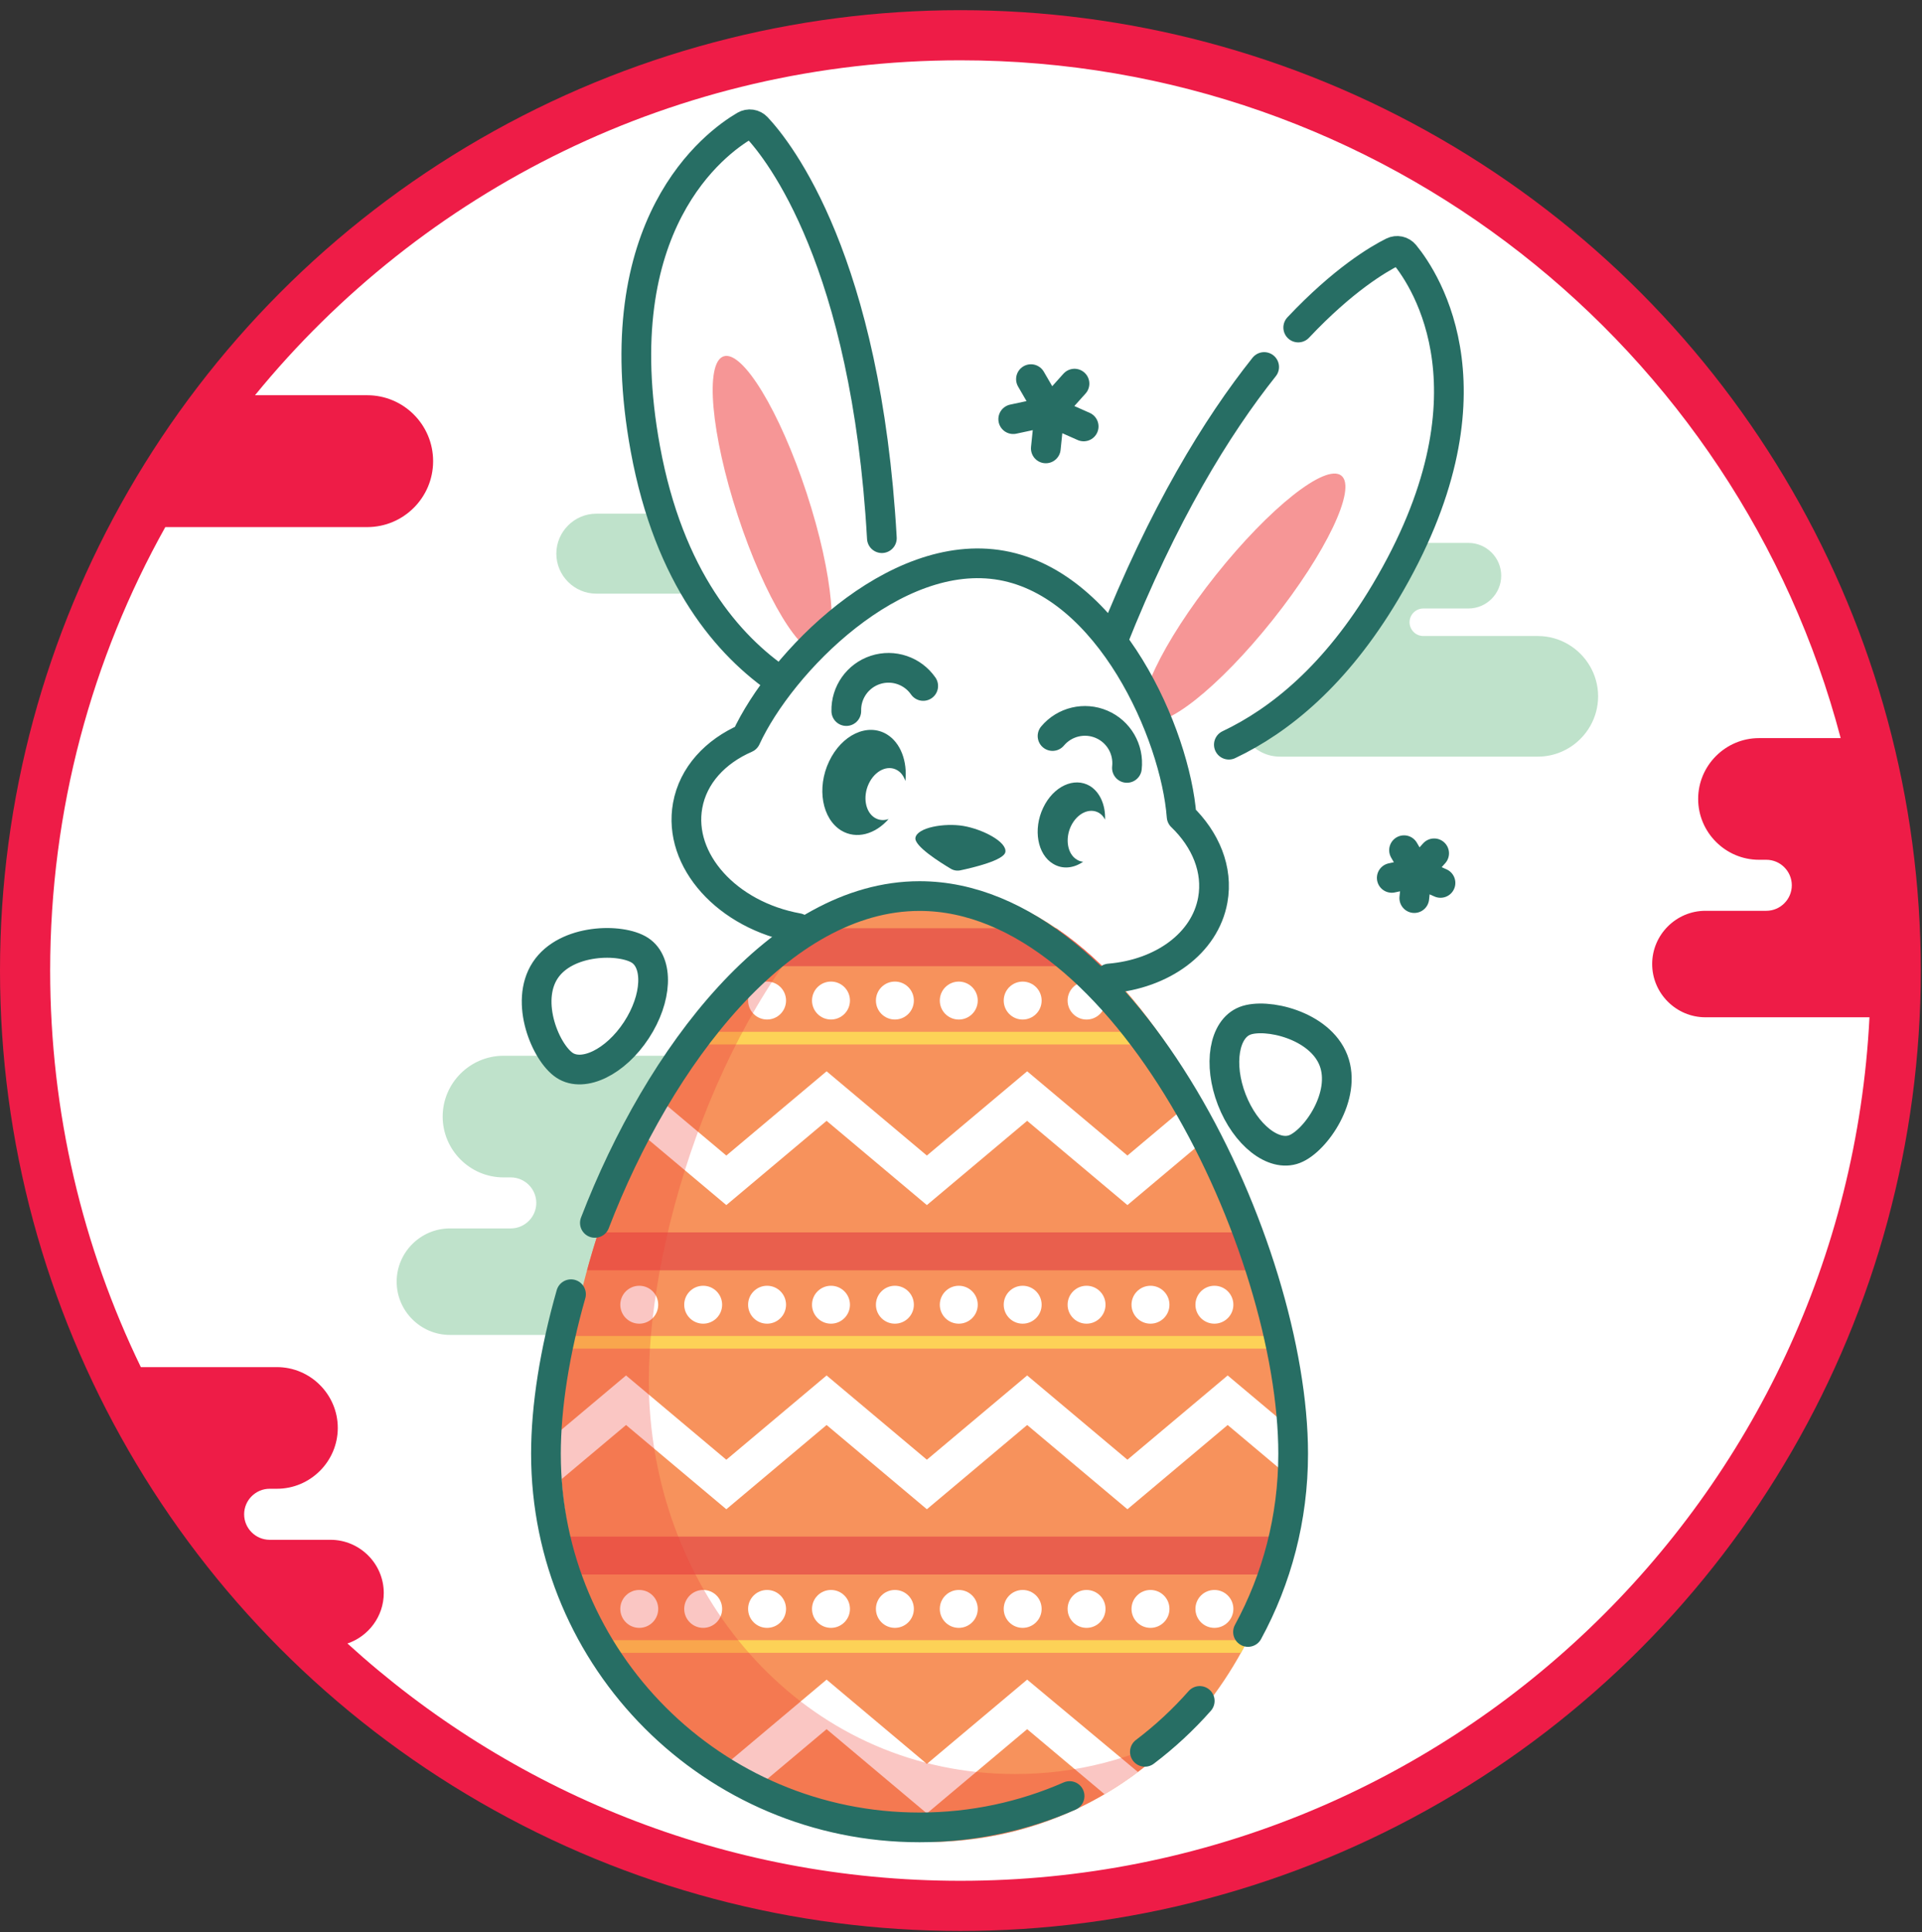 <?xml version="1.0" encoding="UTF-8"?>
<svg xmlns="http://www.w3.org/2000/svg" xmlns:xlink="http://www.w3.org/1999/xlink" viewBox="0 0 714.23 718.02">
  <rect x="0" y="0" width="714.23" height="718.02" fill="#333333" stroke="none"/>
  <defs>
    <style>
      .cls-1 {
        fill: #fff;
      }

      .cls-2, .cls-3 {
        fill: #276e64;
      }

      .cls-2, .cls-4, .cls-5 {
        fill-rule: evenodd;
      }

      .cls-6 {
        isolation: isolate;
      }

      .cls-7 {
        fill: #f69696;
      }

      .cls-8 {
        fill: #ee1c47;
      }

      .cls-9 {
        fill: #ef4237;
        mix-blend-mode: multiply;
        opacity: .3;
      }

      .cls-4 {
        fill: #bfe2cb;
      }

      .cls-10 {
        clip-path: url(#clippath);
      }

      .cls-11, .cls-5 {
        fill: none;
      }

      .cls-12 {
        fill: #fdd257;
      }

      .cls-5 {
        stroke: #276e64;
        stroke-linecap: round;
        stroke-linejoin: round;
        stroke-width: 11.04px;
      }

      .cls-13 {
        fill: #f7925c;
      }

      .cls-14 {
        fill: #e95f4d;
      }
    </style>
    <clipPath id="clippath">
      <path class="cls-11" d="m344.41,329.27c86.7,0,140.86,143.66,135.81,219.42-4.99,74.84-60.8,135.81-135.81,135.81-75,0-130.82-60.97-135.81-135.81-5.05-75.76,49.1-219.42,135.81-219.42Z"/>
    </clipPath>
  </defs>
  <g class="cls-6">
    <g id="Layer_1" data-name="Layer 1">
      <circle class="cls-8" cx="356.89" cy="360.67" r="356.89"/>
      <path class="cls-1" d="m694.71,378.03c-9.03,178.74-156.82,320.89-337.82,320.89-87.73,0-167.68-33.41-227.78-88.19,7.82-2.64,13.5-10.07,13.5-18.75,0-5.44-2.22-10.38-5.81-13.97-3.59-3.58-8.53-5.81-13.98-5.81h-22.62c-5.21,0-9.48-4.27-9.48-9.48,0-2.61,1.07-4.98,2.79-6.7s4.08-2.79,6.69-2.79h2.72c12.42,0,22.6-10.17,22.6-22.6,0-6.21-2.54-11.87-6.64-15.96-4.09-4.1-9.75-6.64-15.96-6.64h-50.58c-21.59-44.54-33.7-94.54-33.7-147.36,0-59.83,15.53-116.03,42.79-164.8h75.02c6.76,0,12.89-2.74,17.32-7.18,4.44-4.43,7.18-10.55,7.18-17.32,0-13.53-10.97-24.5-24.5-24.5h-41.69C156.79,70.91,251.17,22.41,356.89,22.41c156.96,0,288.95,106.9,327.12,251.88h-30.36c-6.22,0-11.86,2.54-15.96,6.64-4.1,4.09-6.64,9.75-6.64,15.96,0,12.44,10.18,22.61,22.6,22.61h2.72c2.6,0,4.98,1.06,6.69,2.78,1.72,1.72,2.79,4.09,2.79,6.7,0,5.21-4.27,9.48-9.48,9.48h-22.63c-10.88,0-19.78,8.91-19.78,19.78h0c0,10.88,8.9,19.79,19.78,19.79h60.97Z"/>
      <path class="cls-4" d="m236.84,424.17c-3.68,0-6.68,3.01-6.68,6.68h0c0,3.67,3.01,6.68,6.68,6.68h69.54c12.44,0,23.13,7.87,27.35,18.87h-79.56c-2.96,0-5.39,2.42-5.39,5.39v34.28h-81.59c-10.88,0-19.79-8.91-19.79-19.79h0c0-10.88,8.9-19.79,19.79-19.79,30.75,0-8.13,0,22.62,0,5.21,0,9.48-4.27,9.48-9.48h0c0-5.21-4.27-9.48-9.48-9.48h-2.71c-12.43,0-22.6-10.17-22.6-22.6h0c0-12.43,10.17-22.6,22.6-22.6h81.75c8.76,0,15.92,7.16,15.92,15.92h0c0,8.76-7.16,15.92-15.92,15.92h-32.02Z"/>
      <path class="cls-4" d="m258.76,219.82c-1.49.51-3.09.79-4.75.79h-32.41c-8.17,0-14.86-6.69-14.86-14.86,0-4.09,1.67-7.8,4.37-10.49,2.69-2.7,6.4-4.37,10.49-4.37h25.36c3.01,9.74,6.86,19.66,11.8,28.93Z"/>
      <path class="cls-4" d="m593.87,258.76c0,3.98-1.05,7.72-2.89,10.97-1,1.78-2.25,3.41-3.69,4.85-4.06,4.07-9.67,6.59-15.83,6.59h-95.86c-5.55,0-10.44-3.04-13.07-7.52,9.97-7.84,18.57-15.46,25.97-22.78h4.42c3.99,0,7.26-3.27,7.26-7.26,0-1.41-.41-2.73-1.12-3.85,12.99-14.56,21.22-27.54,26.43-38.01h20.19c6.7,0,12.18,5.48,12.18,12.18,0,3.35-1.37,6.4-3.58,8.61-2.2,2.21-5.25,3.58-8.6,3.58h-16.76c-2.81,0-5.12,2.3-5.12,5.12,0,1.4.58,2.68,1.51,3.61.93.93,2.21,1.5,3.61,1.5h42.54c4.17,0,8.08,1.15,11.43,3.16,6.56,3.92,10.98,11.1,10.98,19.25Z"/>
      <g>
        <path class="cls-5" d="m521.75,315.94l4.8,8.29,6.39-7.13m2.36,11l-8.75-3.88m-9.36,2.01l9.36-2.01-.99,9.52"/>
        <path class="cls-5" d="m383.11,140.89l6.94,11.97,9.24-10.3m3.41,15.91l-12.65-5.61m-13.53,2.9l13.53-2.9-1.42,13.77"/>
      </g>
      <g>
        <ellipse class="cls-7" cx="462.39" cy="222.09" rx="57.91" ry="13.46" transform="translate(.56 445.34) rotate(-51.46)"/>
        <ellipse class="cls-7" cx="286.96" cy="187.43" rx="13.46" ry="57.91" transform="translate(-44.12 98.78) rotate(-18.16)"/>
        <g>
          <path class="cls-13" d="m344.41,329.27c86.7,0,140.86,143.66,135.81,219.42-4.99,74.84-60.8,135.81-135.81,135.81-75,0-130.82-60.97-135.81-135.81-5.05-75.76,49.1-219.42,135.81-219.42Z"/>
          <g class="cls-10">
            <g>
              <g>
                <rect class="cls-14" x="158.1" y="344.94" width="372.62" height="14.09"/>
                <rect class="cls-12" x="158.1" y="383.43" width="372.62" height="4.7"/>
                <polygon class="cls-1" points="493.47 447.82 535.26 412.7 526.19 401.91 493.47 429.41 456.21 398.1 418.96 429.41 381.7 398.1 344.43 429.41 307.17 398.1 269.91 429.41 232.64 398.1 195.37 429.41 162.63 401.91 153.57 412.7 195.37 447.82 232.64 416.51 269.91 447.82 307.17 416.51 344.43 447.82 381.7 416.51 418.96 447.82 456.21 416.51 493.47 447.82"/>
                <g>
                  <path class="cls-1" d="m396.73,371.82c0,3.89,3.15,7.05,7.04,7.05,3.89,0,7.05-3.15,7.05-7.05,0-3.89-3.15-7.05-7.05-7.05-3.89,0-7.04,3.15-7.04,7.05Z"/>
                  <path class="cls-1" d="m372.99,371.82c0,3.89,3.15,7.05,7.04,7.05,3.89,0,7.05-3.15,7.05-7.05,0-3.89-3.15-7.05-7.05-7.05-3.89,0-7.04,3.15-7.04,7.05Z"/>
                  <path class="cls-1" d="m349.24,371.82c0,3.89,3.15,7.05,7.05,7.05s7.05-3.15,7.05-7.05c0-3.89-3.15-7.05-7.05-7.05-3.89,0-7.05,3.15-7.05,7.05Z"/>
                  <path class="cls-1" d="m325.5,371.81c0,3.89,3.15,7.05,7.05,7.05,3.89,0,7.05-3.15,7.05-7.05,0-3.89-3.15-7.05-7.05-7.05-3.89,0-7.05,3.15-7.05,7.05Z"/>
                  <path class="cls-1" d="m301.75,371.81c0,3.89,3.15,7.05,7.05,7.05,3.89,0,7.05-3.15,7.05-7.05,0-3.89-3.15-7.05-7.05-7.05-3.89,0-7.05,3.15-7.05,7.05Z"/>
                  <path class="cls-1" d="m278,371.81c0,3.89,3.15,7.05,7.05,7.05,3.89,0,7.05-3.15,7.05-7.05,0-3.89-3.15-7.05-7.05-7.05-3.89,0-7.05,3.15-7.05,7.05Z"/>
                </g>
              </g>
              <g>
                <rect class="cls-14" x="158.1" y="457.97" width="372.62" height="14.09"/>
                <rect class="cls-12" x="158.1" y="496.46" width="372.62" height="4.7"/>
                <polygon class="cls-1" points="493.47 560.85 535.26 525.73 526.19 514.94 493.47 542.44 456.21 511.13 418.96 542.44 381.7 511.13 344.43 542.44 307.17 511.13 269.91 542.45 232.64 511.13 195.37 542.45 162.63 514.94 153.57 525.73 195.37 560.85 232.64 529.54 269.91 560.85 307.17 529.54 344.43 560.85 381.7 529.54 418.96 560.85 456.21 529.54 493.47 560.85"/>
                <g>
                  <path class="cls-1" d="m396.73,484.85c0,3.89,3.15,7.04,7.04,7.04,3.89,0,7.05-3.16,7.05-7.04s-3.15-7.05-7.05-7.05c-3.89,0-7.04,3.16-7.04,7.05Z"/>
                  <path class="cls-1" d="m372.99,484.85c0,3.89,3.15,7.04,7.04,7.04,3.89,0,7.05-3.16,7.05-7.04,0-3.89-3.15-7.05-7.05-7.05-3.89,0-7.04,3.16-7.04,7.05Z"/>
                  <path class="cls-1" d="m420.48,484.85c0,3.89,3.15,7.04,7.05,7.04,3.89,0,7.05-3.16,7.05-7.04s-3.16-7.05-7.05-7.05c-3.89,0-7.05,3.16-7.05,7.05Z"/>
                  <path class="cls-1" d="m444.23,484.85c0,3.89,3.15,7.04,7.05,7.04,3.89,0,7.05-3.16,7.05-7.04,0-3.89-3.15-7.05-7.05-7.05-3.89,0-7.05,3.16-7.05,7.05Z"/>
                  <path class="cls-1" d="m349.24,484.85c0,3.89,3.15,7.04,7.05,7.04,3.89,0,7.05-3.16,7.05-7.04,0-3.89-3.15-7.05-7.05-7.05-3.89,0-7.05,3.16-7.05,7.05Z"/>
                  <path class="cls-1" d="m325.5,484.85c0,3.89,3.15,7.04,7.05,7.04,3.89,0,7.05-3.16,7.05-7.04,0-3.89-3.15-7.05-7.05-7.05-3.89,0-7.05,3.16-7.05,7.05Z"/>
                  <path class="cls-1" d="m301.75,484.85c0,3.89,3.15,7.04,7.05,7.04,3.89,0,7.05-3.16,7.05-7.04,0-3.89-3.15-7.05-7.05-7.05-3.89,0-7.05,3.16-7.05,7.05Z"/>
                  <path class="cls-1" d="m278,484.85c0,3.89,3.15,7.04,7.05,7.04,3.89,0,7.05-3.16,7.05-7.04,0-3.89-3.15-7.05-7.05-7.05-3.89,0-7.05,3.16-7.05,7.05Z"/>
                  <path class="cls-1" d="m254.26,484.85c0,3.89,3.16,7.04,7.05,7.04,3.89,0,7.04-3.16,7.04-7.04,0-3.89-3.15-7.05-7.04-7.05-3.89,0-7.05,3.16-7.05,7.05Z"/>
                  <path class="cls-1" d="m230.51,484.85c0,3.89,3.16,7.04,7.05,7.04,3.89,0,7.04-3.16,7.04-7.04,0-3.89-3.15-7.05-7.04-7.05-3.89,0-7.05,3.16-7.05,7.05Z"/>
                </g>
              </g>
              <g>
                <rect class="cls-14" x="158.1" y="571" width="372.62" height="14.09"/>
                <rect class="cls-12" x="158.1" y="609.49" width="372.62" height="4.7"/>
                <polygon class="cls-1" points="493.47 673.88 535.26 638.76 526.19 627.97 493.47 655.48 456.21 624.16 425.79 660.93 381.7 624.16 344.43 655.48 307.17 624.16 264.45 660.09 232.64 624.16 195.37 655.48 162.63 627.97 153.57 638.76 195.37 673.88 232.64 642.57 269.91 673.88 307.17 642.57 344.43 673.88 381.7 642.57 418.96 673.88 456.21 642.57 493.47 673.88"/>
              </g>
              <g>
                <path class="cls-1" d="m396.73,597.88c0,3.89,3.15,7.05,7.04,7.05,3.89,0,7.05-3.16,7.05-7.05,0-3.89-3.15-7.04-7.05-7.04-3.89,0-7.04,3.15-7.04,7.04Z"/>
                <path class="cls-1" d="m372.99,597.88c0,3.89,3.15,7.05,7.04,7.05s7.05-3.16,7.05-7.05c0-3.89-3.15-7.04-7.05-7.04-3.89,0-7.04,3.15-7.04,7.04Z"/>
                <path class="cls-1" d="m420.48,597.88c0,3.89,3.15,7.05,7.05,7.05,3.89,0,7.05-3.16,7.05-7.05,0-3.89-3.16-7.04-7.05-7.04-3.89,0-7.05,3.15-7.05,7.04Z"/>
                <path class="cls-1" d="m444.23,597.88c0,3.89,3.15,7.05,7.05,7.05,3.89,0,7.05-3.16,7.05-7.05,0-3.89-3.15-7.04-7.05-7.04-3.89,0-7.05,3.15-7.05,7.04Z"/>
                <path class="cls-1" d="m349.24,597.88c0,3.89,3.15,7.05,7.05,7.05,3.89,0,7.05-3.16,7.05-7.05,0-3.89-3.15-7.04-7.05-7.04-3.89,0-7.05,3.15-7.05,7.04Z"/>
                <path class="cls-1" d="m325.5,597.88c0,3.89,3.15,7.05,7.05,7.05,3.89,0,7.05-3.16,7.05-7.05s-3.15-7.04-7.05-7.04c-3.89,0-7.05,3.15-7.05,7.04Z"/>
                <path class="cls-1" d="m301.75,597.88c0,3.89,3.15,7.05,7.05,7.05,3.89,0,7.05-3.16,7.05-7.05,0-3.89-3.15-7.04-7.05-7.04-3.89,0-7.05,3.15-7.05,7.04Z"/>
                <path class="cls-1" d="m278,597.88c0,3.89,3.15,7.05,7.05,7.05s7.05-3.16,7.05-7.05c0-3.89-3.15-7.04-7.05-7.04-3.89,0-7.05,3.15-7.05,7.04Z"/>
                <path class="cls-1" d="m254.26,597.88c0,3.89,3.16,7.05,7.05,7.05,3.89,0,7.04-3.16,7.04-7.05,0-3.89-3.15-7.04-7.04-7.04-3.89,0-7.05,3.15-7.05,7.04Z"/>
                <path class="cls-1" d="m230.51,597.88c0,3.89,3.16,7.05,7.05,7.05,3.89,0,7.04-3.16,7.04-7.05,0-3.89-3.15-7.04-7.04-7.04-3.89,0-7.05,3.15-7.05,7.04Z"/>
              </g>
            </g>
          </g>
          <path class="cls-9" d="m307.55,338.34c-44.6,47.27-69.61,132.52-66.11,185.09,4.99,74.84,60.8,135.81,135.81,135.81,22.88,0,43.96-5.7,62.38-15.71-24.04,25.24-57.14,40.97-95.21,40.97-75,0-130.82-60.97-135.81-135.81-4.29-64.35,34.14-177.66,98.94-210.35Z"/>
        </g>
        <path class="cls-3" d="m336.45,290.24c-.58-1.73-1.54-3.14-2.95-3.98-3.59-2.18-8.34.06-10.65,4.94-2.31,4.87-1.28,10.58,2.24,12.7,1.6.96,3.4,1.09,5.13.45-5,5.71-11.99,7.63-17.57,4.3-7.18-4.36-9.24-15.84-4.55-25.72,4.68-9.88,14.24-14.37,21.42-10.07,5.19,3.14,7.7,10.07,6.93,17.38Z"/>
        <path class="cls-3" d="m410.65,304.58c-.51-1.03-1.28-1.92-2.24-2.5-3.53-2.05-8.14.13-10.45,4.94-2.24,4.75-1.28,10.39,2.24,12.44.71.45,1.47.71,2.31.77-3.53,2.44-7.7,2.89-11.16.77-5.84-3.46-7.5-12.83-3.72-20.78,3.78-8.02,11.54-11.61,17.38-8.15,3.78,2.31,5.84,7.18,5.64,12.51Z"/>
        <path class="cls-2" d="m373.59,316.64c-.52,3.06-12.05,5.8-16.69,6.78-1.24.26-2.49.06-3.58-.59-3.99-2.37-13.66-8.46-13.14-11.5.65-3.83,10.78-5.59,17.83-4.4,7.05,1.2,16.24,5.88,15.59,9.71Z"/>
        <path class="cls-5" d="m290.33,253.4c-19.77-13.36-41.72-38.69-50.51-86.6-15.34-83.68,26.19-113.81,36.96-120.11,1.48-.86,3.29-.6,4.46.65,8.37,8.93,40.66,49.73,46.47,152.65m142.06-63.61c-17.54,22.04-37.55,54.56-56.4,102.1m43.28,38.25c18.96-8.99,39.77-25.85,58.14-56.7,43.53-73.1,15.09-115.81,7.19-125.46-1.09-1.33-2.88-1.71-4.41-.95-5.29,2.63-18.37,10.28-35.14,28.09m-70.18,241.9c19.6-1.63,35.52-12.99,38.43-29.19,2.02-11.22-2.64-22.41-11.59-31.02-2.33-30.67-26.79-86.09-66.79-93.28-40-7.19-82.23,36.24-95.1,64.18-11.39,4.95-19.65,13.82-21.67,25.04-3.67,20.4,14.66,40.78,40.94,45.53m-93.88,15.73c-7.74,11.8.24,30.7,7.23,35.29,6.99,4.58,18.93-1.27,26.66-13.07,7.74-11.8,8.34-25.08,1.35-29.67-6.99-4.58-27.5-4.35-35.24,7.45Zm260.03,18.75c-7.79,3.02-9.98,16.13-4.88,29.29,5.1,13.16,15.55,21.38,23.34,18.36,7.79-3.02,19.54-19.84,14.45-33-5.1-13.16-25.11-17.68-32.9-14.66Zm-119.55-124.44c-3.96-5.69-11.18-8.12-17.76-5.97-6.59,2.15-10.99,8.37-10.82,15.3m104.28,21.12c.78-6.89-3.04-13.47-9.41-16.2-6.37-2.73-13.78-.96-18.23,4.35"/>
        <path class="cls-5" d="m397.47,667.42c-17.07,7.49-35.93,11.65-55.76,11.65-76.68,0-138.83-62.16-138.83-138.83,0-17.66,3.3-38.18,9.31-59.3m213.26,170.05c7.41-5.61,14.24-11.95,20.38-18.91m17.94-25.63c10.7-19.68,16.78-42.24,16.78-66.21,0-76.68-62.16-207.26-138.83-207.26-51.67,0-96.76,59.31-120.66,121.46"/>
      </g>
    </g>
  </g>
</svg>